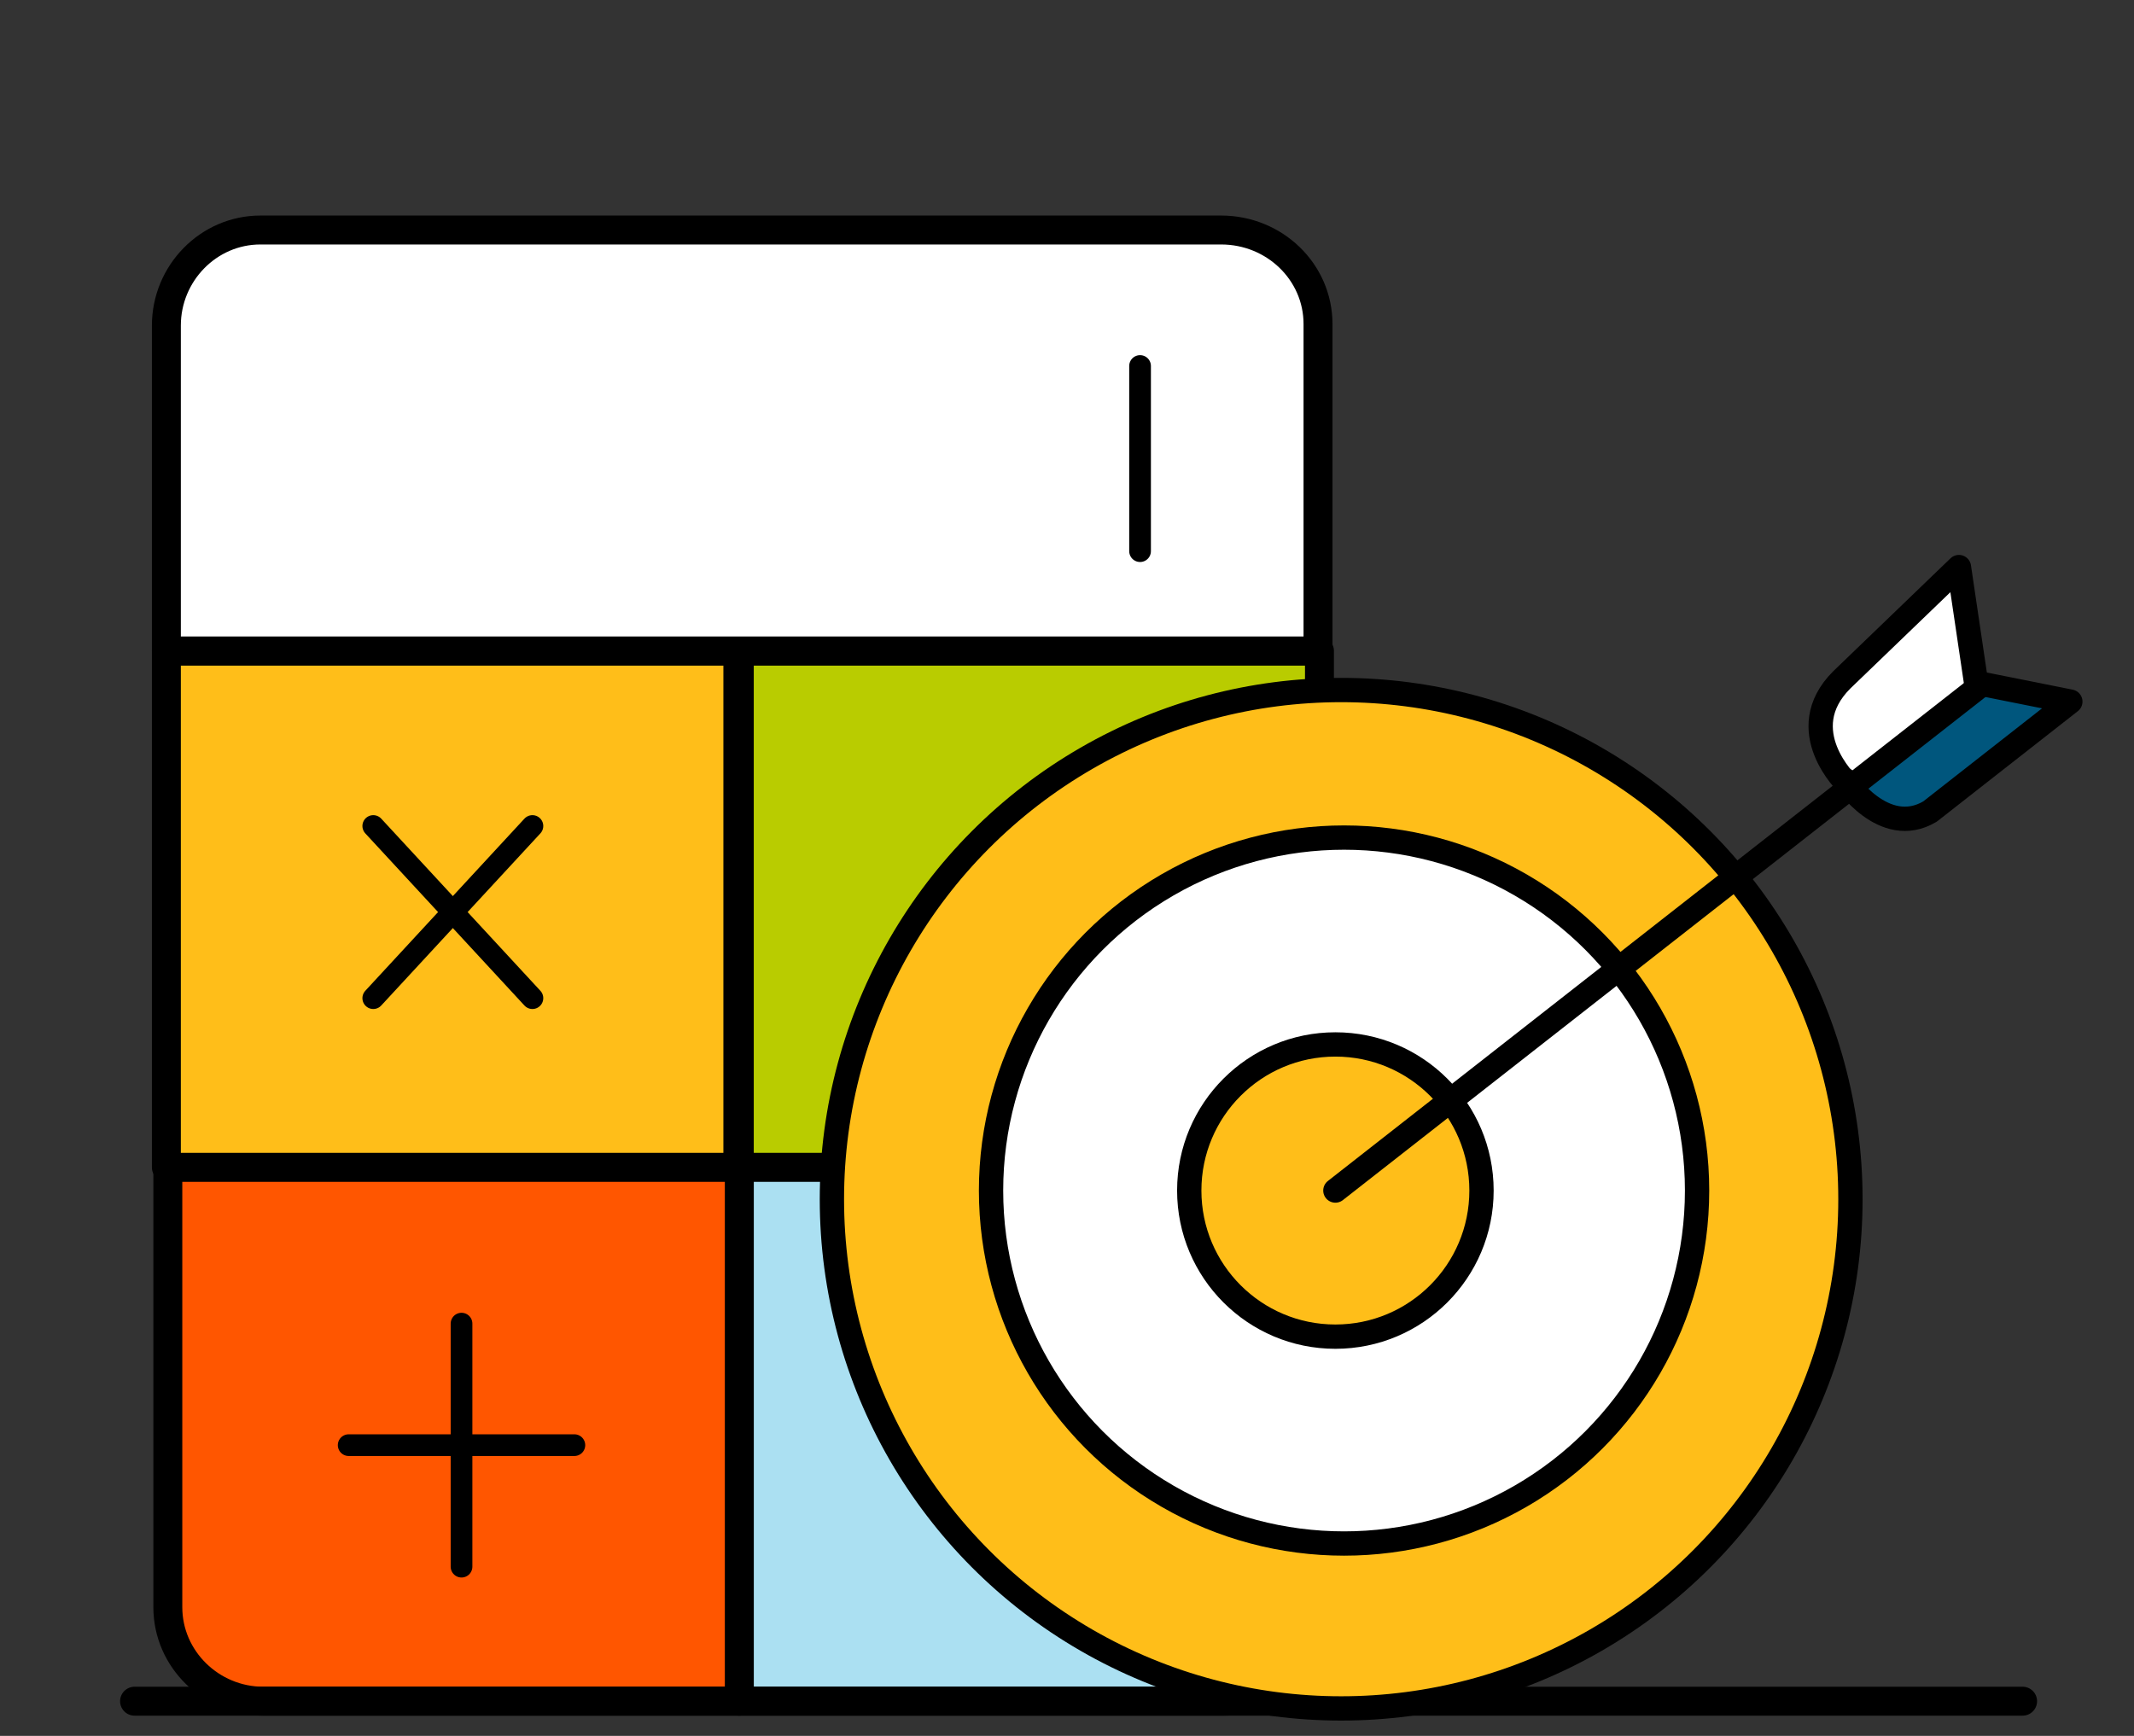 <?xml version="1.0" encoding="utf-8"?>
<!-- Generator: Adobe Illustrator 27.7.0, SVG Export Plug-In . SVG Version: 6.00 Build 0)  -->
<svg version="1.1" id="Layer_1" xmlns="http://www.w3.org/2000/svg" xmlns:xlink="http://www.w3.org/1999/xlink" x="0px" y="0px"
	 width="147.5px" height="120px" viewBox="0 0 147.5 120" style="enable-background:new 0 0 147.5 120;" xml:space="preserve">
<rect x="0" y="0" width="147.5" height="120" fill="#333333" stroke="none"/>
<style type="text/css">
	.st0{fill:none;}
	.st1{fill:#FFBE19;stroke:#000000;stroke-width:2;stroke-linecap:round;stroke-linejoin:round;}
	.st2{fill:#B9CC00;stroke:#000000;stroke-width:2;stroke-linecap:round;stroke-linejoin:round;}
	.st3{fill:#ABE0F2;stroke:#000000;stroke-width:2;stroke-linecap:round;stroke-linejoin:round;}
	.st4{fill:#FF5600;stroke:#000000;stroke-width:2;stroke-linecap:round;stroke-linejoin:round;}
	.st5{fill:#FFFFFF;stroke:#000000;stroke-width:2;stroke-linecap:round;stroke-linejoin:round;}
	.st6{fill:none;stroke:#000000;stroke-width:1.5;stroke-linecap:round;stroke-linejoin:round;}
	.st7{fill:none;stroke:#000000;stroke-width:2;stroke-linecap:round;stroke-linejoin:round;}
	.st8{fill:#FFBE19;stroke:#000000;stroke-width:1.68;stroke-linecap:round;stroke-linejoin:round;}
	.st9{fill:#FFFFFF;stroke:#000000;stroke-width:1.68;stroke-linecap:round;stroke-linejoin:round;}
	.st10{fill:#00567D;stroke:#000000;stroke-width:1.68;stroke-linecap:round;stroke-linejoin:round;}
	.st11{fill:none;stroke:#000000;stroke-width:1.68;stroke-linecap:round;stroke-linejoin:round;}
</style>
<rect x="-0.5" y="0.2" class="st0" width="147.9" height="29.6"/>
<g id="Group_680">
	<rect x="11.5" y="45" class="st1" width="39.5" height="35.7"/>
	<rect x="51.1" y="45" class="st2" width="40.1" height="35.7"/>
	<path class="st3" d="M91.1,80.7V111c0,3.6-2.9,6.6-6.5,6.6H51.1V80.7H91.1z"/>
	<path class="st4" d="M51.1,80.7v36.9H18.2c-3.6,0-6.6-2.9-6.6-6.5V80.7H51.1L51.1,80.7z"/>
	<path class="st5" d="M91.1,22.4V45H11.5V22.5c0-3.6,2.9-6.6,6.5-6.6h66.4C88.1,15.9,91.1,18.8,91.1,22.4z"/>
	<line class="st6" x1="25.8" y1="57.1" x2="36.8" y2="69"/>
	<line class="st6" x1="36.8" y1="57.1" x2="25.8" y2="69"/>
	<line class="st6" x1="31.9" y1="91.5" x2="31.9" y2="108.3"/>
	<line class="st6" x1="39.7" y1="99.9" x2="24.1" y2="99.9"/>
	<line class="st6" x1="79.1" y1="63" x2="63.9" y2="63"/>
	<line class="st6" x1="78.8" y1="25.3" x2="78.8" y2="38.1"/>
	<line class="st6" x1="79.1" y1="96.6" x2="63.9" y2="96.6"/>
	<line class="st6" x1="79.1" y1="103.2" x2="63.9" y2="103.2"/>
</g>
<path class="st7" d="M9.3,117.6h130.5"/>
<circle class="st8" cx="92.7" cy="82.9" r="35.2"/>
<circle class="st9" cx="92.9" cy="82.3" r="24.4"/>
<circle class="st8" cx="92.3" cy="82.3" r="10.1"/>
<path class="st9" d="M127.7,54.2c0,0-3.9-3.7-0.4-7.2l8.1-7.8l1.2,8.1"/>
<path class="st10" d="M127.5,53.9c0,0,2.7,4.1,5.9,2.2l9.7-7.6l-6.5-1.3"/>
<line class="st11" x1="92.3" y1="82.3" x2="137" y2="47.3"/>
</svg>
